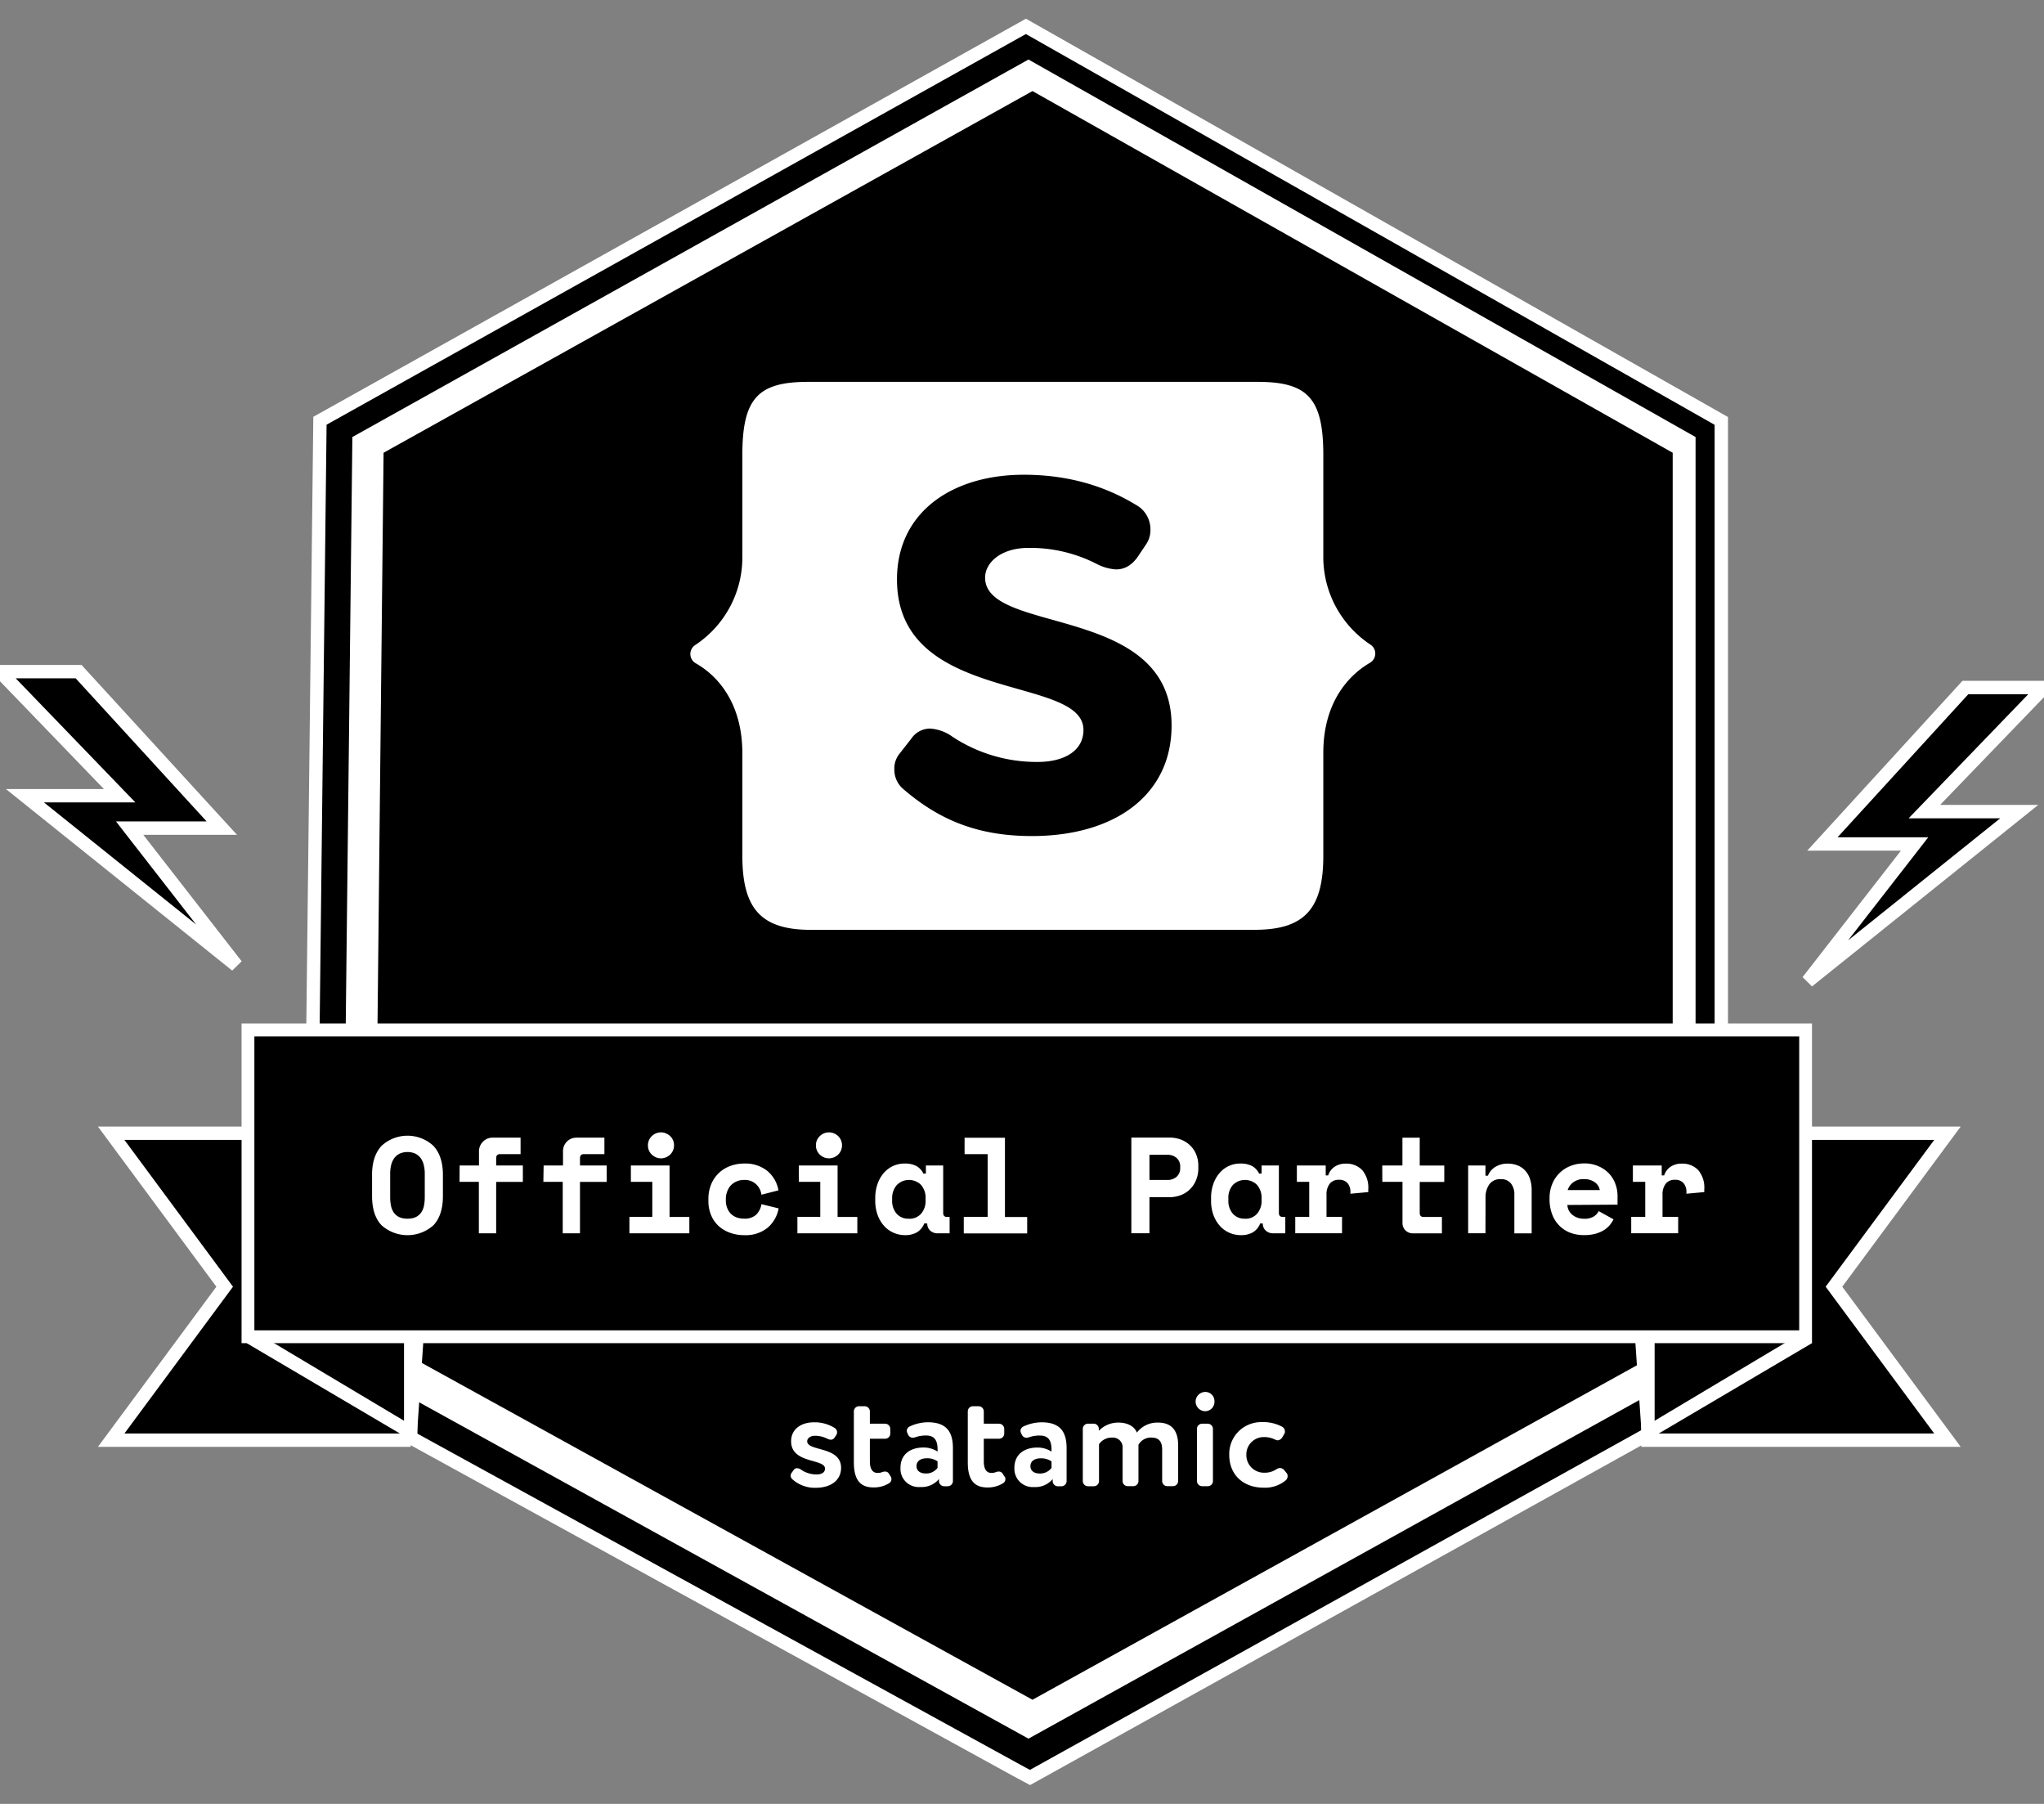 <svg xmlns="http://www.w3.org/2000/svg" width="153" height="135" fill="none"><rect width="100%" height="100%" fill="#808080" stroke="none"/><g clip-path="url(#statamic-badge)"><path fill="#000" stroke="#fff" d="m77.038 2.112-.245-.139-.246.138-52.345 29.236-.253.141-.003.29-.822 71.325-.003.3.262.144 53.002 29.094.006.003.47.25.24.128.238-.132 51.055-28.367.102-.056.066-.095.194-.279.09-.128V31.501l-.254-.144L77.038 2.112Z"/><path fill="#fff" d="m26.375 32.707 50.61-28.253 49.934 28.253v69.737l-49.934 27.673-51.389-28.361.78-69.049Z"/><path fill="#000" d="M28.712 33.883 77.285 6.815l47.921 27.068v66.81l-47.921 26.512-49.275-27.171.702-66.15Z"/><path fill="#000" d="m135.155 99.775-11.21 6.823-.468-6.823.468-11.485 11.21 11.485Z"/><path fill="#000" stroke="#fff" d="M123.354 107.78h22.42l-8.496-11.486 8.496-11.485h-22.42v22.971Z"/><path fill="#fff" d="m122.929 108.007-.522-7.609.511-12.648 12.716 12.767-12.705 7.49Zm.856-17.995-.422 10.374.414 5.985 10.308-6.152-10.3-10.207Z"/><path fill="#000" stroke="#fff" d="M30.742 107.78H8.322l8.496-11.486L8.322 84.81h22.42v22.971Z"/><path fill="#fff" d="m31.167 108.007.522-7.609-.51-12.648-12.717 12.767 12.705 7.49Zm-.856-17.995.422 10.374-.413 5.985-10.308-6.152 10.3-10.207Z"/><path fill="#000" stroke="#fff" d="M16.604 61.975h-6.9l7.99 10.272L1.866 59.55h7.09L0 50.265h5.885l10.719 11.71Zm119.809 1.185h6.901l-7.991 10.272 15.822-12.693h-7.1L153 51.453h-5.885L136.413 63.16Z"/><path fill="#000" d="M135.155 77.072H18.561v22.968h116.594V77.072Z"/><path fill="#fff" d="M135.634 100.517H18.082V76.594h117.552v23.923Zm-116.593-.955h115.635V77.563H19.041v22ZM59.411 110.011a.296.296 0 0 1 .11-.099.313.313 0 0 1 .144-.035.544.544 0 0 1 .311.119c.343.231.748.352 1.162.347.35 0 .616-.139.616-.438 0-.761-2.537-.346-2.537-2.043 0-.912.753-1.42 1.712-1.42a2.817 2.817 0 0 1 1.57.437.366.366 0 0 1 .157.313c0 .075-.02.149-.06.213l-.12.17a.343.343 0 0 1-.285.171.758.758 0 0 1-.26-.074 2.049 2.049 0 0 0-.922-.222c-.365 0-.588.194-.588.41 0 .775 2.537.355 2.537 1.989 0 .917-.75 1.494-1.898 1.494a2.509 2.509 0 0 1-1.755-.645.35.35 0 0 1-.045-.48l.151-.207Zm7.263.488a.313.313 0 0 1 .051.179.348.348 0 0 1-.177.324 2.143 2.143 0 0 1-1.175.313c-1.065 0-1.459-.682-1.459-1.881v-3.811a.386.386 0 0 1 .386-.383h.425a.388.388 0 0 1 .388.383v.924h1.141a.387.387 0 0 1 .386.386v.355a.387.387 0 0 1-.386.384h-1.141v1.705c0 .503.171.852.57.852a.873.873 0 0 0 .329-.051.665.665 0 0 1 .237-.051.34.34 0 0 1 .32.213l.105.159Zm.73-.65c0-1.032.765-1.521 1.713-1.521.377-.005.747.101 1.064.304v-.142c0-.682-.222-1.06-.856-1.06a2.302 2.302 0 0 0-.802.128.865.865 0 0 1-.188.037.385.385 0 0 1-.357-.221l-.06-.128a.571.571 0 0 1-.043-.171.377.377 0 0 1 .223-.324c.424-.2.886-.307 1.356-.312 1.39 0 1.875.71 1.875 1.941v2.46a.39.39 0 0 1-.388.387h-.269a.39.39 0 0 1-.385-.387v-.156a1.672 1.672 0 0 1-1.393.6 1.39 1.39 0 0 1-.579-.072 1.357 1.357 0 0 1-.82-.789 1.358 1.358 0 0 1-.09-.574Zm2.775-.483a1.343 1.343 0 0 0-.825-.231c-.403 0-.75.185-.75.586 0 .355.285.548.667.548a1.034 1.034 0 0 0 .907-.42v-.483Zm5.022 1.136a.284.284 0 0 1 .055.179.356.356 0 0 1-.18.324 2.135 2.135 0 0 1-1.176.313c-1.065 0-1.458-.682-1.458-1.881v-3.814a.387.387 0 0 1 .388-.383h.422a.388.388 0 0 1 .388.383v.924h1.142a.388.388 0 0 1 .388.386v.355a.39.39 0 0 1-.388.384H73.64v1.705c0 .503.171.852.557.852a.853.853 0 0 0 .328-.051.658.658 0 0 1 .24-.051.347.347 0 0 1 .32.213l.116.179v-.017Zm.73-.651c0-1.031.769-1.52 1.713-1.52.377-.005.747.101 1.065.304v-.142c0-.682-.226-1.06-.87-1.06a2.319 2.319 0 0 0-.806.128.838.838 0 0 1-.185.037.377.377 0 0 1-.357-.222l-.06-.127a.573.573 0 0 1-.045-.171.377.377 0 0 1 .222-.324 3.26 3.26 0 0 1 1.356-.312c1.392 0 1.875.71 1.875 1.94v2.461a.392.392 0 0 1-.388.387h-.266a.391.391 0 0 1-.388-.387v-.156a1.67 1.67 0 0 1-1.393.599 1.366 1.366 0 0 1-1.472-1.435Zm2.778-.483a1.372 1.372 0 0 0-.828-.23c-.402 0-.75.185-.75.586 0 .355.285.548.67.548.175.011.35-.022.508-.095.158-.073.296-.185.4-.326v-.483Zm3.555-2.304a2.002 2.002 0 0 1 1.467-.6c.722 0 1.199.319 1.37.748a1.911 1.911 0 0 1 1.584-.748c.856 0 1.504.424 1.504 1.705v2.666a.388.388 0 0 1-.388.386h-.422a.387.387 0 0 1-.388-.386v-2.356c0-.585-.237-.895-.805-.895a1.064 1.064 0 0 0-.968.54V110.835a.387.387 0 0 1-.388.386h-.414a.387.387 0 0 1-.388-.386v-2.441a.72.72 0 0 0-.199-.588.732.732 0 0 0-.583-.219 1.137 1.137 0 0 0-.981.497v2.756a.389.389 0 0 1-.386.387h-.44a.39.39 0 0 1-.388-.387v-3.912a.39.39 0 0 1 .389-.384h.422a.388.388 0 0 1 .388.384v.133l.014.003Zm8.642-2.199a.702.702 0 0 1-.685.747.724.724 0 0 1-.725-.722.724.724 0 0 1 .99-.669.694.694 0 0 1 .371.376c.034.084.05.174.049.265v.003Zm-.5 1.682a.39.39 0 0 1 .386.386v3.904a.388.388 0 0 1-.386.387h-.425a.39.39 0 0 1-.385-.387v-3.909a.385.385 0 0 1 .385-.381h.425Zm5.032 1.185a1.821 1.821 0 0 0-.834-.185 1.303 1.303 0 0 0-1.22.819 1.289 1.289 0 0 0-.09.508 1.306 1.306 0 0 0 .388.959 1.332 1.332 0 0 0 .965.382c.323.006.64-.087.908-.267a.49.49 0 0 1 .254-.082.407.407 0 0 1 .32.156l.18.222c.05.06.077.137.073.216a.419.419 0 0 1-.142.326c-.46.38-1.047.575-1.644.549-1.555 0-2.583-.981-2.583-2.453a2.375 2.375 0 0 1 1.489-2.279c.3-.122.622-.182.946-.176a3.017 3.017 0 0 1 1.546.358.397.397 0 0 1 .186.347c.004.06-.011.12-.043.171l-.157.267a.436.436 0 0 1-.357.221.713.713 0 0 1-.185-.059Z"/><path fill="#fff" d="M27.85 87.915c0-.926.236-1.645.705-2.157a2.86 2.86 0 0 1 3.893 0c.468.512.705 1.23.705 2.157v1.597c0 .955-.237 1.68-.705 2.18a2.915 2.915 0 0 1-3.893 0c-.47-.5-.704-1.225-.704-2.18v-1.597Zm2.652 3.287c.211.008.422-.032.616-.116.16-.076.297-.19.4-.332.107-.154.18-.328.217-.512.041-.215.061-.434.06-.654v-1.761a2.662 2.662 0 0 0-.072-.634 1.493 1.493 0 0 0-.225-.511 1.14 1.14 0 0 0-.4-.341 1.455 1.455 0 0 0-1.193 0 1.11 1.11 0 0 0-.4.34 1.498 1.498 0 0 0-.227.512c-.048.208-.072.42-.072.634v1.761c-.002.22.019.439.063.654.034.184.107.358.214.512.104.142.242.257.402.332.194.085.405.125.617.117ZM34.406 87.224h1.447v-1.043a1.014 1.014 0 0 1 .3-.741.99.99 0 0 1 .739-.301h2.075v1.233h-1.542c-.185 0-.285.102-.285.307v.545h1.998v1.228H37.14v3.847h-1.296v-3.853h-1.447l.009-1.222ZM40.693 87.224h1.45v-1.042a1.01 1.01 0 0 1 .623-.97.999.999 0 0 1 .401-.073h2.075v1.233H43.7c-.183 0-.286.102-.286.307v.545h1.998v1.228h-1.998v3.847h-1.292v-3.853h-1.45l.02-1.222ZM47.114 91.066h1.713v-2.62h-1.604v-1.222h2.896v3.848H51.6v1.227h-4.486v-1.233Zm3.34-5.35a.958.958 0 0 1-.289.69 1.032 1.032 0 0 1-.314.205.962.962 0 0 1-.753 0 1.037 1.037 0 0 1-.309-.205.937.937 0 0 1-.288-.69.937.937 0 0 1 .288-.69c.09-.087.194-.156.309-.206a.962.962 0 0 1 .753 0c.116.049.223.118.314.205a.937.937 0 0 1 .288.69ZM58.281 90.433a2.45 2.45 0 0 1-.827 1.451 2.599 2.599 0 0 1-1.741.552 3.101 3.101 0 0 1-1.053-.174 2.477 2.477 0 0 1-.856-.5 2.301 2.301 0 0 1-.571-.81 2.75 2.75 0 0 1-.206-1.093v-.123a2.83 2.83 0 0 1 .206-1.105 2.438 2.438 0 0 1 1.427-1.37 2.941 2.941 0 0 1 1.041-.184 2.624 2.624 0 0 1 1.733.55c.443.372.739.888.836 1.456l-1.273.327a1.333 1.333 0 0 0-.391-.779 1.25 1.25 0 0 0-.925-.327 1.36 1.36 0 0 0-.956.387 1.35 1.35 0 0 0-.285.46c-.076.194-.113.4-.108.608v.06c-.005.205.031.409.108.6.063.163.16.31.285.434.124.116.271.205.431.262a1.6 1.6 0 0 0 .525.085c.33.026.656-.076.91-.284.219-.216.36-.496.406-.799l1.284.316ZM59.688 91.066H61.4v-2.62h-1.604v-1.222h2.9v3.848h1.478v1.227h-4.486v-1.233Zm3.339-5.35a.96.96 0 0 1-.6.895.95.95 0 0 1-.376.076.934.934 0 0 1-.38-.076 1.037 1.037 0 0 1-.308-.205.937.937 0 0 1-.288-.69.936.936 0 0 1 .288-.69c.09-.087.194-.156.308-.206a.932.932 0 0 1 .38-.076c.13 0 .258.025.377.076.116.05.222.119.314.205a.96.96 0 0 1 .285.69ZM69.183 91.558a1.317 1.317 0 0 1-.571.679 1.778 1.778 0 0 1-.856.199 2.157 2.157 0 0 1-.856-.174 2.07 2.07 0 0 1-.717-.511 2.483 2.483 0 0 1-.488-.818 3.114 3.114 0 0 1-.18-1.094v-.165a3.215 3.215 0 0 1 .175-1.083c.104-.3.265-.578.473-.818a2.027 2.027 0 0 1 1.55-.696c.304-.013.606.05.879.184.231.13.415.33.528.569h.185v-.606h1.296v3.54c0 .206.091.308.285.308h.195v1.227h-.882a.801.801 0 0 1-.571-.204.69.69 0 0 1-.22-.532l-.225-.005Zm-1.142-.35a1.146 1.146 0 0 0 .902-.372c.24-.284.36-.647.34-1.017v-.123a1.45 1.45 0 0 0-.34-1.02 1.282 1.282 0 0 0-1.806 0 1.465 1.465 0 0 0-.357 1.02v.123c-.02.37.101.733.34 1.017a1.141 1.141 0 0 0 .913.367l.008.005ZM72.142 91.066h1.787v-4.694h-1.727v-1.228h3.022v5.933h1.664v1.228h-4.746v-1.239ZM86.04 89.594v2.7h-1.355v-7.16h2.814c.33-.008.66.052.967.178.258.108.49.269.682.472.181.191.321.417.41.665.094.243.141.501.14.761v.245c0 .267-.046.533-.14.784-.09.253-.229.486-.41.685-.19.208-.422.374-.682.485a2.356 2.356 0 0 1-.967.185H86.04Zm0-1.29h1.327c.26.014.517-.074.714-.244a.852.852 0 0 0 .262-.637v-.122a.832.832 0 0 0-.262-.633.999.999 0 0 0-.714-.245H86.04v1.881ZM94.33 91.558a1.326 1.326 0 0 1-.57.679 1.777 1.777 0 0 1-.856.199 2.18 2.18 0 0 1-.87-.174 2.063 2.063 0 0 1-.714-.511 2.48 2.48 0 0 1-.488-.818 3.11 3.11 0 0 1-.18-1.094v-.165a3.148 3.148 0 0 1 .174-1.083c.105-.3.266-.578.474-.818a2.011 2.011 0 0 1 1.541-.696c.304-.013.606.05.88.184.23.13.415.33.527.569h.186v-.606h1.295v3.54c0 .206.092.308.286.308h.194v1.227h-.89a.801.801 0 0 1-.572-.204.689.689 0 0 1-.222-.532l-.194-.005Zm-1.14-.35a1.146 1.146 0 0 0 .904-.372c.238-.284.36-.648.34-1.017v-.123c.02-.37-.102-.734-.34-1.02a1.282 1.282 0 0 0-1.806 0 1.45 1.45 0 0 0-.34 1.02v.123c-.021.37.1.733.34 1.017a1.142 1.142 0 0 0 .893.367l.008.005ZM97.076 87.224h2.158v.74h.185a1.22 1.22 0 0 1 .488-.651 1.45 1.45 0 0 1 .825-.23 1.635 1.635 0 0 1 1.224.474c.338.404.504.924.463 1.449v.207l-1.336.123v-.123a.982.982 0 0 0-.217-.67.8.8 0 0 0-.648-.25.836.836 0 0 0-.676.284c-.18.246-.269.548-.248.852v1.637h1.161v1.228h-3.501v-1.228H98v-2.62h-.925v-1.222ZM103.466 87.224h1.51V85.14h1.295v2.085h1.838v1.228h-1.838v2.313c0 .204.091.307.286.307h1.375v1.227h-2.157a.76.76 0 0 1-.794-.792v-3.06h-1.509l-.006-1.223ZM111.191 92.294h-1.295v-5.07h1.295v.76h.186c.11-.28.311-.514.57-.666.277-.16.593-.243.914-.236.236-.001.471.038.693.117.214.079.409.203.571.364.173.177.305.39.385.625.099.29.146.594.14.9V92.3h-1.296v-2.89a1.29 1.29 0 0 0-.262-.852.932.932 0 0 0-.754-.313.996.996 0 0 0-.856.384 1.7 1.7 0 0 0-.285 1.029l-.006 2.637ZM117.324 90.177c.007.144.044.285.109.415.066.126.157.237.268.326.116.093.247.165.388.213.151.052.309.078.468.077.258.017.515-.041.739-.167a1.01 1.01 0 0 0 .371-.404l1.11.614a2.311 2.311 0 0 1-.256.403c-.122.15-.266.28-.428.384a2.397 2.397 0 0 1-.637.284 3.1 3.1 0 0 1-.879.11 2.886 2.886 0 0 1-1.047-.18 2.334 2.334 0 0 1-.816-.535 2.38 2.38 0 0 1-.534-.853 3.146 3.146 0 0 1-.191-1.136v-.063a2.745 2.745 0 0 1 .202-1.062 2.403 2.403 0 0 1 1.365-1.344 2.628 2.628 0 0 1 1.001-.19c.393-.013.784.066 1.142.23.296.134.562.327.782.568.201.227.354.491.451.778.094.265.143.543.145.824v.685l-3.753.023Zm1.225-1.935a1.23 1.23 0 0 0-.802.253 1.113 1.113 0 0 0-.4.568h2.403a.907.907 0 0 0-.385-.594 1.36 1.36 0 0 0-.816-.227ZM122.227 87.224h2.158v.74h.182c.085-.266.257-.495.488-.651a1.46 1.46 0 0 1 .828-.23 1.637 1.637 0 0 1 1.224.474c.338.404.504.924.463 1.449v.207l-1.336.123v-.123a.994.994 0 0 0-.217-.67.8.8 0 0 0-.648-.25.832.832 0 0 0-.676.284 1.29 1.29 0 0 0-.248.852v1.637h1.172v1.228h-3.515v-1.228h1.05v-2.62h-.925v-1.222ZM93.931 69.584c3.748 0 5.123-1.608 5.123-5.544v-7.703c0-3.663 1.787-5.748 3.505-6.743a.801.801 0 0 0 .283-1.075.801.801 0 0 0-.283-.292 7.885 7.885 0 0 1-2.598-2.878 7.845 7.845 0 0 1-.907-3.762v-7.53c0-4.246-1.17-5.479-4.917-5.479H60.484c-3.747 0-4.917 1.233-4.917 5.479v7.564a7.843 7.843 0 0 1-.908 3.763 7.882 7.882 0 0 1-2.6 2.877.803.803 0 0 0-.281 1.076c.067.12.164.22.282.291 1.712.96 3.507 3.046 3.507 6.743v7.672c0 3.936 1.376 5.544 5.123 5.544l33.241-.003Zm-16.706-7.016c-4.024 0-6.943-1.199-9.66-3.56a1.892 1.892 0 0 1-.62-1.438c-.016-.437.131-.864.414-1.199l.856-1.094a1.71 1.71 0 0 1 1.376-.753c.619.035 1.214.25 1.712.617a11.431 11.431 0 0 0 6.393 1.88c1.892 0 3.404-.786 3.404-2.395 0-4.174-13.958-1.88-13.958-11.26 0-5.033 4.127-7.837 9.49-7.837 3.78 0 6.563 1.094 8.626 2.395a2.105 2.105 0 0 1 .857 1.705c.008.406-.113.803-.346 1.137l-.619.923c-.445.617-.962.924-1.615.924a3.598 3.598 0 0 1-1.444-.41 10.882 10.882 0 0 0-5.123-1.199c-2.026 0-3.23 1.094-3.23 2.225 0 4.28 13.958 1.952 13.958 11.056.014 5.132-4.147 8.284-10.471 8.284Z"/></g><defs><clipPath id="statamic-badge"><path fill="#fff" d="M0 0h153v135H0z"/></clipPath></defs></svg>
